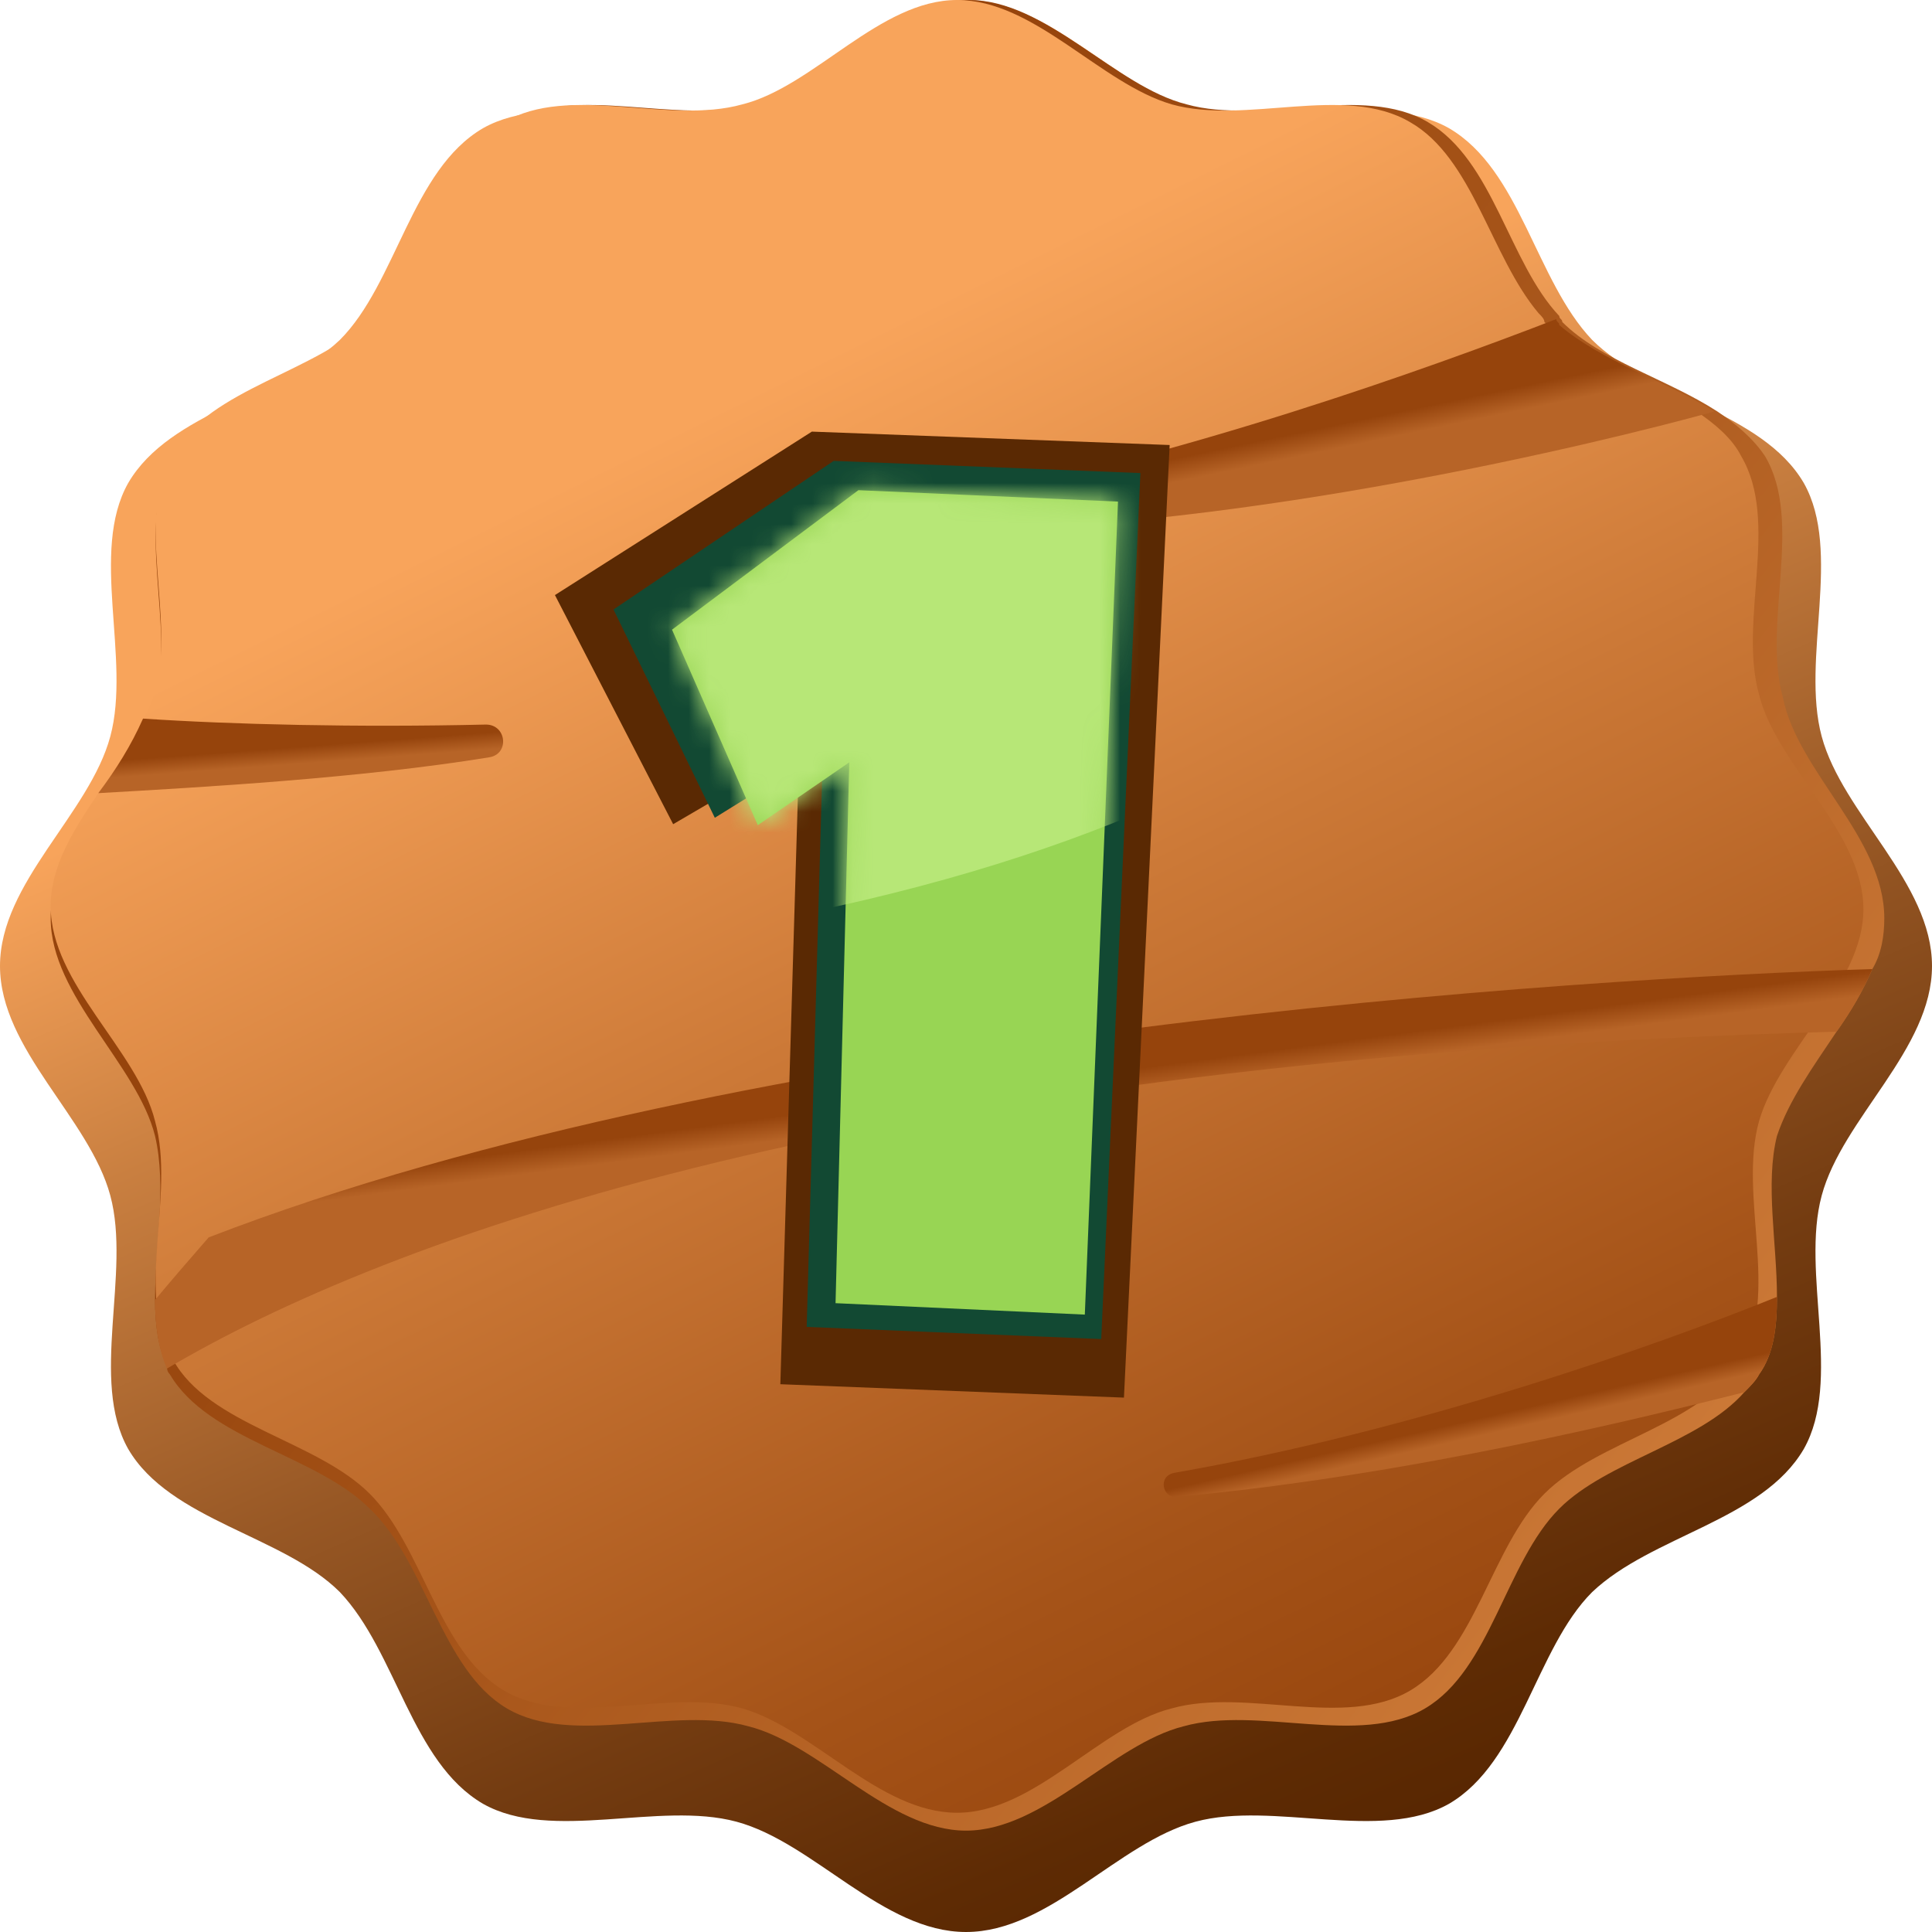 <svg width="94" height="94" viewBox="0 0 94 94" fill="none" xmlns="http://www.w3.org/2000/svg">
<path d="M94 47C94 51.062 89.648 54.398 88.633 58.17C87.617 61.941 89.648 67.164 87.762 70.5C85.731 73.981 80.364 74.707 77.463 77.463C74.707 80.219 73.981 85.731 70.5 87.762C67.164 89.648 61.941 87.617 58.17 88.633C54.398 89.648 51.062 94 47 94C42.938 94 39.602 89.648 35.83 88.633C32.059 87.617 26.836 89.648 23.5 87.762C20.018 85.731 19.293 80.364 16.537 77.463C13.781 74.707 8.269 73.981 6.238 70.5C4.352 67.164 6.383 61.941 5.367 58.17C4.352 54.398 0 51.062 0 47C0 42.938 4.352 39.602 5.367 35.83C6.383 32.059 4.352 26.836 6.238 23.5C8.269 20.018 13.636 19.293 16.537 16.537C19.293 13.781 20.018 8.269 23.5 6.238C26.836 4.352 32.059 6.383 35.83 5.367C39.602 4.352 42.938 0 47 0C51.062 0 54.398 4.352 58.17 5.367C61.941 6.383 67.164 4.352 70.5 6.238C73.981 8.269 74.707 13.636 77.463 16.537C80.219 19.293 85.731 20.018 87.762 23.5C89.648 26.836 87.617 32.059 88.633 35.83C89.648 39.602 94 42.938 94 47Z" fill="url(#paint0_linear_172_2)"/>
<path d="M91.679 44.679C91.679 45.549 91.534 46.42 91.099 47.145C90.663 48.16 90.083 49.176 89.358 50.191C88.197 51.932 87.037 53.528 86.457 55.269C85.876 57.59 86.457 60.491 86.457 63.102C86.457 64.552 86.311 65.858 85.586 66.874C85.441 67.164 85.151 67.454 84.861 67.744C82.685 70.21 78.188 71.08 75.867 73.401C73.256 76.012 72.531 81.235 69.339 83.12C66.148 85.006 61.216 82.975 57.589 83.991C54.108 84.861 50.771 89.068 47 89.068C43.228 89.068 39.892 84.861 36.41 83.991C32.784 82.975 27.852 85.006 24.66 83.12C21.469 81.235 20.744 76.012 17.987 73.401C15.376 70.79 10.154 70.065 8.268 66.874C8.123 66.728 8.123 66.583 8.123 66.438C7.688 65.568 7.543 64.407 7.543 63.247C7.543 60.636 8.123 57.735 7.543 55.269C6.673 51.787 2.466 48.451 2.466 44.679C2.466 40.907 6.673 37.571 7.543 34.09C8.558 30.463 6.528 25.531 8.413 22.34C10.299 19.148 15.521 18.423 18.133 15.667C20.744 13.056 21.469 7.833 24.805 5.948C27.997 4.062 32.929 6.093 36.555 5.077C40.037 4.207 43.373 0 47.145 0C50.916 0 54.253 4.207 57.734 5.077C61.361 6.093 66.293 4.062 69.484 5.948C72.676 7.833 73.401 12.765 75.867 15.377C75.867 15.522 76.012 15.522 76.012 15.667C77.898 17.552 81.089 18.423 83.555 20.018C84.426 20.599 85.296 21.324 85.876 22.194C87.762 25.386 85.731 30.318 86.747 33.944C87.472 37.571 91.679 40.762 91.679 44.679Z" fill="url(#paint1_linear_172_2)"/>
<path d="M85.586 54.543C84.571 58.17 86.602 62.957 84.716 66.148C82.83 69.34 77.753 70.065 75.142 72.676C72.531 75.287 71.805 80.364 68.614 82.25C65.423 84.136 60.636 82.105 57.009 83.12C53.528 83.991 50.336 88.198 46.565 88.198C42.793 88.198 39.602 84.136 36.12 83.12C32.494 82.105 27.707 84.136 24.515 82.25C21.324 80.364 20.599 75.287 17.987 72.676C15.376 70.065 10.154 69.34 8.413 66.148C6.528 62.957 8.558 58.17 7.543 54.543C6.673 51.062 2.466 47.87 2.466 44.099C2.466 42.068 3.626 40.327 4.787 38.586C5.657 37.426 6.382 36.265 6.963 34.96C7.253 34.525 7.398 34.09 7.543 33.654C8.558 30.028 6.528 25.241 8.413 22.049C10.299 18.858 15.376 18.133 17.987 15.522C20.599 12.911 21.324 7.688 24.515 5.948C27.707 4.062 32.494 6.093 36.12 5.077C39.602 4.207 42.793 0 46.565 0C50.336 0 53.528 4.062 57.009 5.077C60.636 6.093 65.423 4.062 68.614 5.948C71.66 7.688 72.531 12.475 74.852 15.232C74.997 15.377 75.142 15.522 75.142 15.667C77.028 17.552 80.219 18.423 82.54 20.018C83.41 20.599 84.281 21.324 84.716 22.194C86.602 25.386 84.571 30.173 85.586 33.799C86.457 37.281 90.663 40.472 90.663 44.244C90.663 47.87 86.602 51.062 85.586 54.543Z" fill="url(#paint2_linear_172_2)"/>
<path d="M23.786 36.849C17.549 37.864 9.86 38.3 4.783 38.59C5.654 37.429 6.379 36.269 6.959 34.963C11.311 35.253 17.404 35.398 23.641 35.253C24.657 35.253 24.802 36.704 23.786 36.849Z" fill="url(#paint3_linear_172_2)"/>
<path d="M91.097 47.149C90.661 48.165 90.081 49.18 89.356 50.196C41.921 51.501 18.711 60.35 8.121 66.587C7.686 65.572 7.541 64.412 7.541 63.251C8.266 62.381 9.137 61.365 10.152 60.205C36.408 50.05 77.171 47.584 91.097 47.149Z" fill="url(#paint4_linear_172_2)"/>
<path d="M86.457 63.099C86.457 64.549 86.312 65.855 85.587 66.871C85.442 67.161 85.152 67.451 84.862 67.741C80.22 68.901 68.615 71.803 57.3 72.818C56.575 72.963 56.285 71.803 57.155 71.657C68.76 69.627 80.365 65.565 86.457 63.099Z" fill="url(#paint5_linear_172_2)"/>
<path d="M83.41 20.022C77.607 21.618 60.78 25.68 46.274 25.825C45.403 25.825 45.258 24.519 46.129 24.374C57.589 22.198 69.339 17.991 75.721 15.525C75.721 15.67 75.866 15.67 75.866 15.815C77.897 17.556 81.089 18.571 83.41 20.022Z" fill="url(#paint6_linear_172_2)"/>
<path d="M56.909 21.652L54.685 68L37.967 67.348L38.887 36.515L32.752 40.1L27 28.953L39.501 21L56.909 21.652Z" fill="#5A2903"/>
<path d="M55.485 23.017L53.579 65.151L39.249 64.559L40.037 36.528L34.779 39.788L29.849 29.654L40.563 22.424L55.485 23.017Z" fill="#124933"/>
<path d="M54.395 24.405L52.781 63.961L40.653 63.405L41.321 37.09L36.87 40.149L32.697 30.636L41.766 23.849L54.395 24.405Z" fill="#98D554"/>
<mask id="mask0_172_2" style="mask-type:alpha" maskUnits="userSpaceOnUse" x="32" y="23" width="23" height="41">
<path d="M54.395 24.405L52.781 63.961L40.653 63.405L41.321 37.09L36.87 40.149L32.697 30.636L41.766 23.849L54.395 24.405Z" fill="#98D554"/>
</mask>
<g mask="url(#mask0_172_2)">
<path d="M78.392 15.304L42.074 5.334H30.68L13.589 26.698C10.978 35.243 13.019 50.625 42.074 43.789C71.128 36.952 78.392 21.95 78.392 15.304Z" fill="#B7E777"/>
</g>
<defs>
<linearGradient id="paint0_linear_172_2" x1="37.818" y1="25.994" x2="67.067" y2="92.443" gradientUnits="userSpaceOnUse">
<stop stop-color="#F8A45B"/>
<stop offset="0.217" stop-color="#C97F40"/>
<stop offset="0.473" stop-color="#985825"/>
<stop offset="0.699" stop-color="#743C11"/>
<stop offset="0.882" stop-color="#5E2B04"/>
<stop offset="1" stop-color="#562500"/>
</linearGradient>
<linearGradient id="paint1_linear_172_2" x1="118.297" y1="98.974" x2="28.243" y2="30.279" gradientUnits="userSpaceOnUse">
<stop stop-color="#F8A45B"/>
<stop offset="0.394" stop-color="#CC7937"/>
<stop offset="0.792" stop-color="#A55318"/>
<stop offset="1" stop-color="#96440C"/>
</linearGradient>
<linearGradient id="paint2_linear_172_2" x1="34.588" y1="20.006" x2="67.828" y2="86.993" gradientUnits="userSpaceOnUse">
<stop stop-color="#F8A45B"/>
<stop offset="0.394" stop-color="#CC7937"/>
<stop offset="0.792" stop-color="#A55318"/>
<stop offset="1" stop-color="#96440C"/>
</linearGradient>
<linearGradient id="paint3_linear_172_2" x1="14.354" y1="33.727" x2="14.867" y2="40.526" gradientUnits="userSpaceOnUse">
<stop offset="0.384" stop-color="#96440C"/>
<stop offset="0.399" stop-color="#9A4810"/>
<stop offset="0.504" stop-color="#B76427"/>
</linearGradient>
<linearGradient id="paint4_linear_172_2" x1="48.498" y1="49.137" x2="49.781" y2="58.758" gradientUnits="userSpaceOnUse">
<stop offset="0.384" stop-color="#96440C"/>
<stop offset="0.399" stop-color="#9A4810"/>
<stop offset="0.504" stop-color="#B76427"/>
</linearGradient>
<linearGradient id="paint5_linear_172_2" x1="71.318" y1="66.416" x2="72.869" y2="73.2" gradientUnits="userSpaceOnUse">
<stop offset="0.384" stop-color="#96440C"/>
<stop offset="0.399" stop-color="#9A4810"/>
<stop offset="0.504" stop-color="#B76427"/>
</linearGradient>
<linearGradient id="paint6_linear_172_2" x1="63.383" y1="17.313" x2="65.307" y2="26.549" gradientUnits="userSpaceOnUse">
<stop offset="0.384" stop-color="#96440C"/>
<stop offset="0.399" stop-color="#9A4810"/>
<stop offset="0.504" stop-color="#B76427"/>
</linearGradient>
</defs>
</svg>
